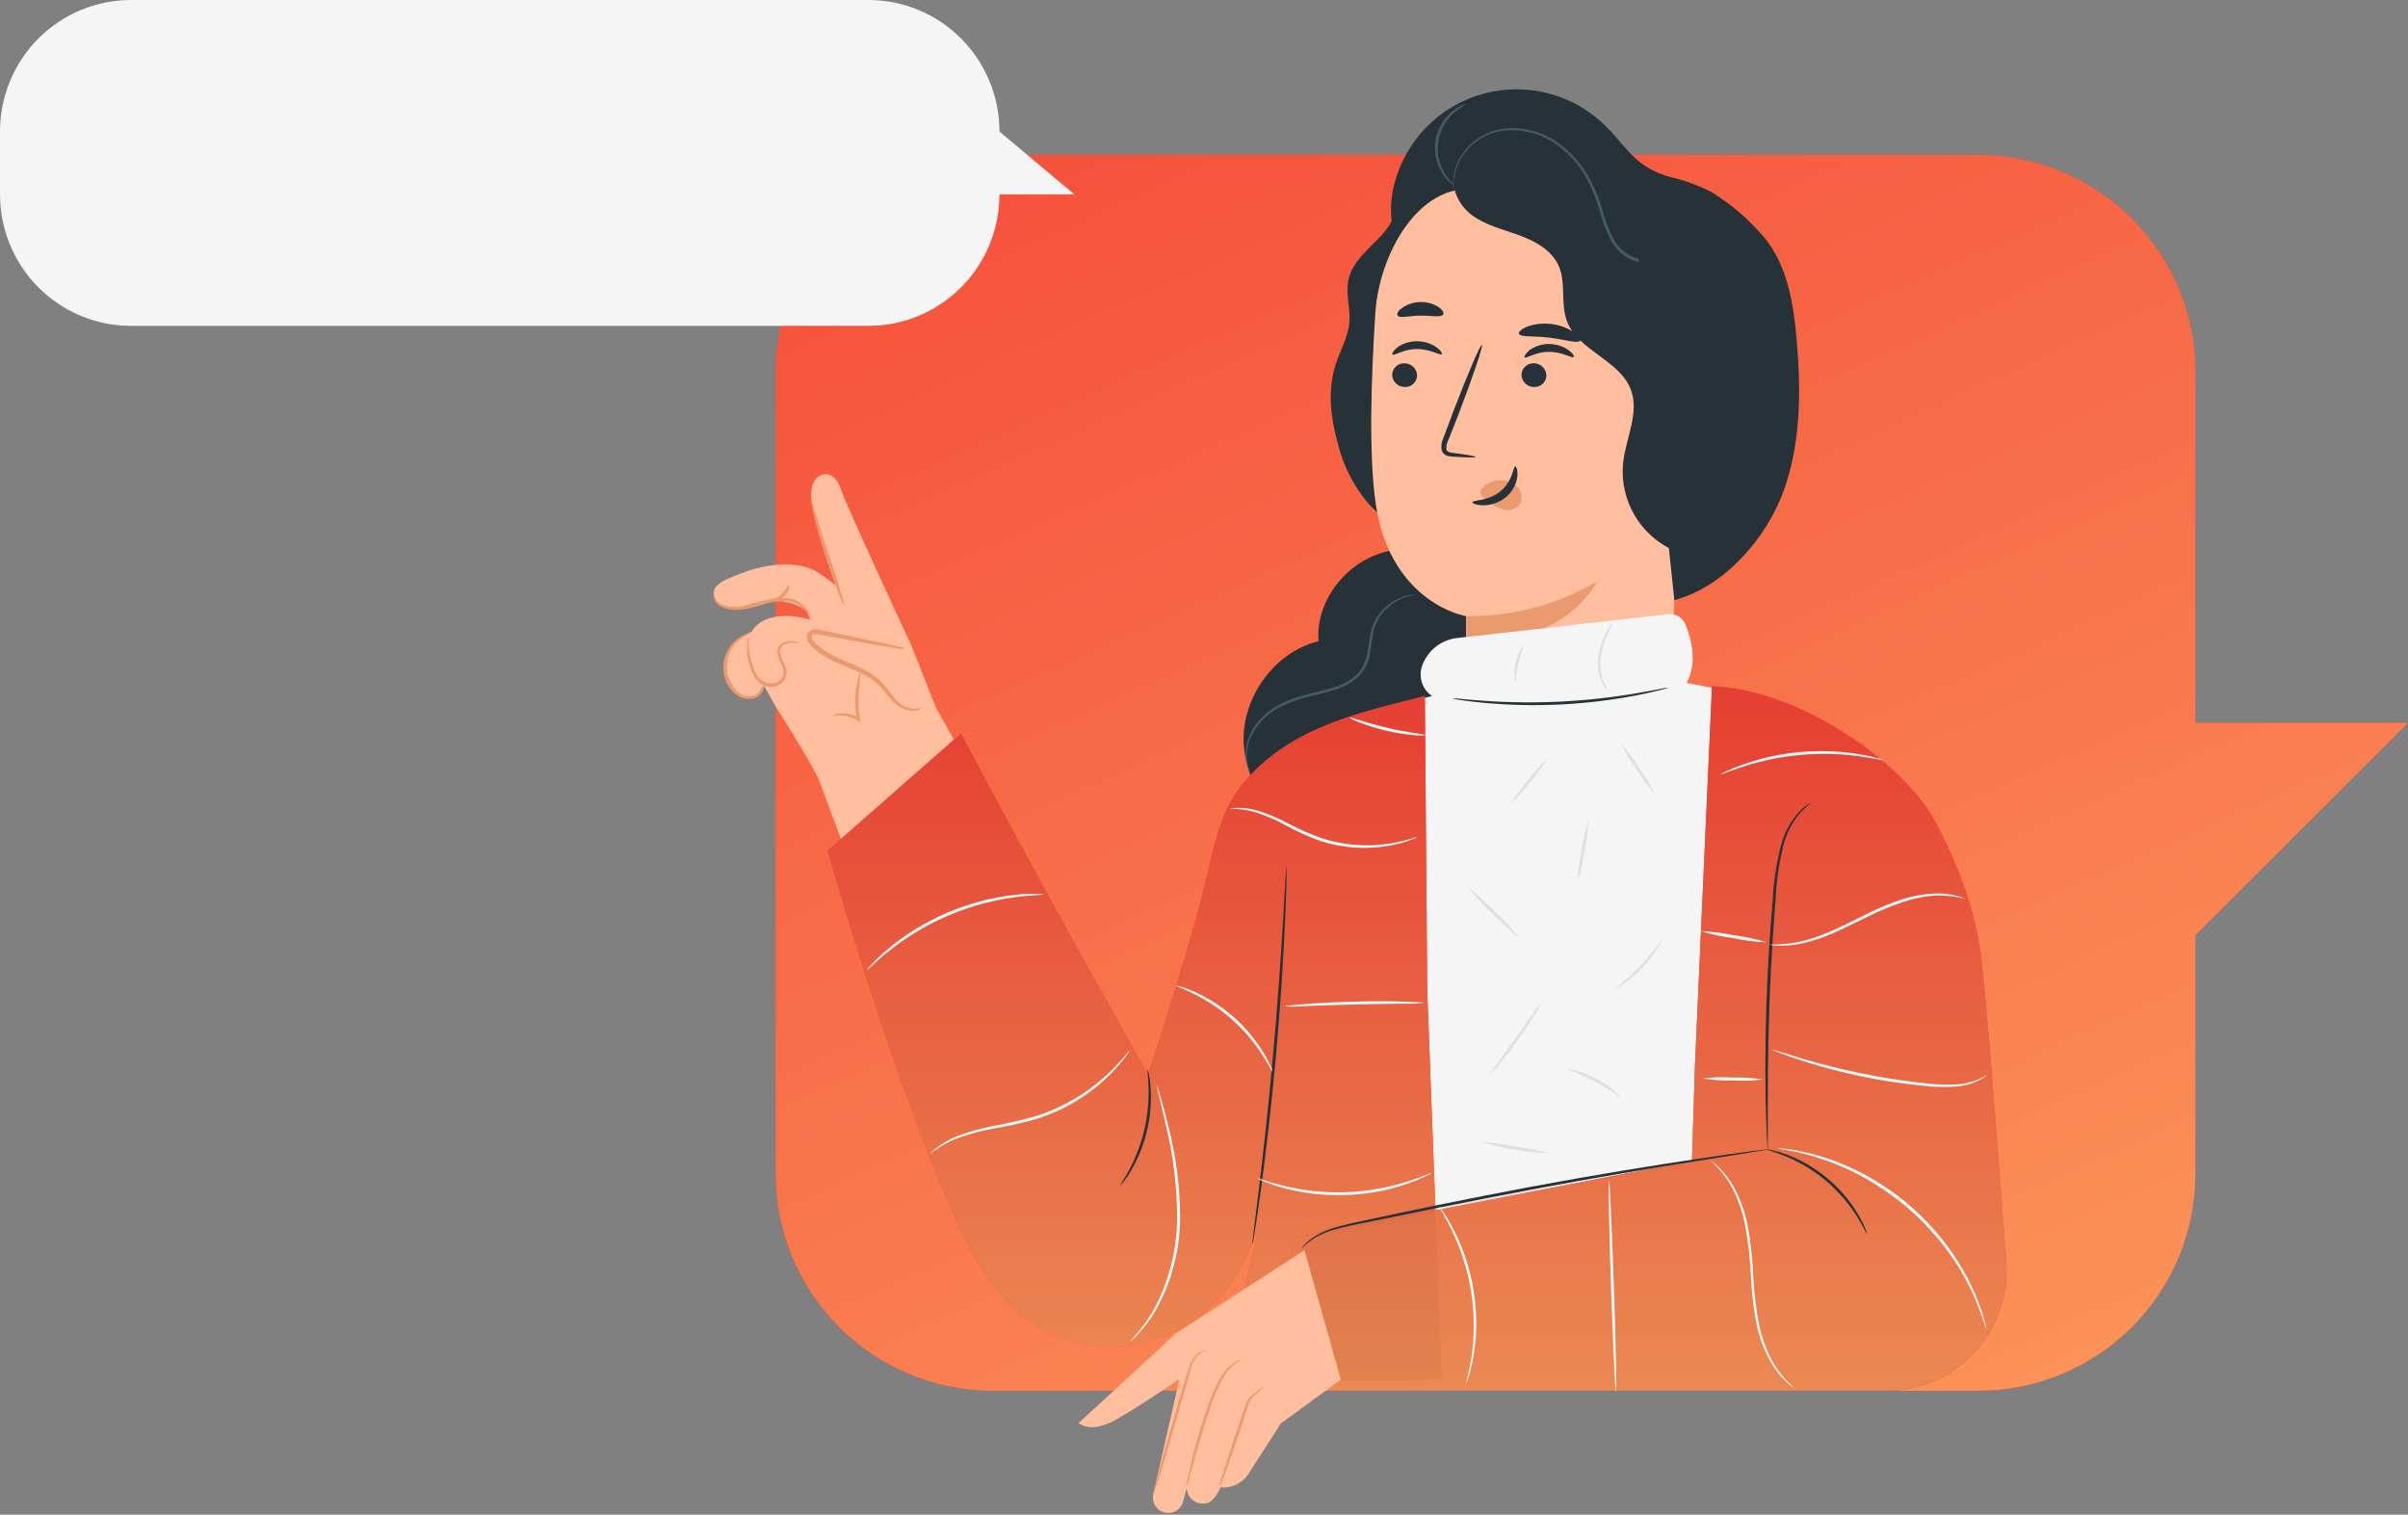 <?xml version="1.0" encoding="UTF-8"?> <svg xmlns="http://www.w3.org/2000/svg" width="399" height="251" viewBox="0 0 399 251" fill="none"><rect x="0" y="0" width="399" height="251" fill="#808080" stroke="none"/> <path d="M164.514 25.677H327.792C337.335 25.677 346.488 29.465 353.236 36.209C359.984 42.952 363.775 52.097 363.775 61.633V119.777H399L363.775 154.975V194.502C363.775 204.038 359.984 213.183 353.236 219.926C346.488 226.669 337.335 230.458 327.792 230.458H164.514C154.971 230.458 145.818 226.669 139.07 219.926C132.322 213.183 128.531 204.038 128.531 194.502V61.633C128.531 52.097 132.322 42.952 139.07 36.209C145.818 29.465 154.971 25.677 164.514 25.677Z" fill="#F44336"></path> <path d="M164.514 25.677H327.792C337.335 25.677 346.488 29.465 353.236 36.209C359.984 42.952 363.775 52.097 363.775 61.633V119.777H399L363.775 154.975V194.502C363.775 204.038 359.984 213.183 353.236 219.926C346.488 226.669 337.335 230.458 327.792 230.458H164.514C154.971 230.458 145.818 226.669 139.07 219.926C132.322 213.183 128.531 204.038 128.531 194.502V61.633C128.531 52.097 132.322 42.952 139.07 36.209C145.818 29.465 154.971 25.677 164.514 25.677Z" fill="url(#paint0_linear)"></path> <path d="M21.712 54H143.898C149.656 54 155.178 51.704 159.25 47.617C163.322 43.53 165.609 37.987 165.609 32.207H178L165.609 21.793C165.609 16.013 163.322 10.47 159.25 6.383C155.178 2.296 149.656 0 143.898 0H21.712C15.953 0 10.431 2.296 6.359 6.383C2.287 10.47 0 16.013 0 21.793V32.207C0 37.987 2.287 43.53 6.359 47.617C10.431 51.704 15.953 54 21.712 54Z" fill="#F5F5F5"></path> <path d="M231.216 31.822C232.248 34.497 230.476 37.41 228.474 39.474C226.473 41.537 224.079 43.491 223.449 46.285C222.928 48.632 223.796 51.069 223.586 53.462C223.376 55.854 222.051 58.109 221.301 60.447C219.94 64.683 220.488 69.312 221.704 73.594C222.58 77.153 224.255 80.466 226.601 83.282C227.783 84.677 229.248 85.805 230.899 86.592C232.549 87.379 234.349 87.807 236.177 87.847C236.694 87.88 237.213 87.806 237.7 87.63C238.187 87.454 238.633 87.18 239.01 86.825C239.523 86.086 239.805 85.213 239.823 84.314C241.916 65.929 241.916 47.367 239.823 28.983" fill="#263238"></path> <path d="M233.144 91.07C225.194 90.723 217.848 98.329 218.478 106.255C210.428 108.218 204.772 117.065 206.316 125.191C206.837 127.876 208.034 130.432 208.198 133.153C208.381 136.13 207.285 139.024 206.746 141.946C205.711 147.271 206.264 152.783 208.335 157.797C209.587 160.819 211.926 163.942 215.198 164.033C216.306 163.986 217.386 163.668 218.342 163.106C219.298 162.544 220.101 161.755 220.68 160.81C221.819 158.896 222.57 156.777 222.891 154.574C224.308 147.433 224.719 140.102 226.693 133.098C228.666 126.095 232.504 119.193 238.836 115.641C242.336 113.669 246.539 112.737 249.326 109.843C250.728 108.263 251.663 106.325 252.026 104.245C252.389 102.165 252.166 100.025 251.382 98.064C250.561 96.121 249.339 94.373 247.796 92.934C246.253 91.494 244.424 90.396 242.427 89.71" fill="#263238"></path> <path d="M288.169 38.369C288.26 34.972 285.126 32.352 281.965 31.064C278.803 29.777 275.285 29.348 272.471 27.412C269.967 25.732 268.295 23.111 266.184 21.021C263.578 18.38 260.315 16.479 256.731 15.514C253.146 14.55 249.37 14.556 245.788 15.532C242.207 16.508 238.95 18.419 236.352 21.068C233.754 23.717 231.909 27.01 231.005 30.608C229.79 35.438 230.621 41.154 234.432 44.367C238.854 48.093 245.397 47.262 251.089 46.102C256.782 44.943 263.178 43.801 267.911 47.134C270.762 49.134 272.407 52.402 274.152 55.425C275.897 58.447 278.081 61.524 281.38 62.665C284.679 63.806 289.165 61.834 289.293 58.355" fill="#263238"></path> <path d="M274.774 39.063C276.189 39.215 277.495 39.893 278.434 40.962C279.373 42.03 279.876 43.411 279.845 44.833L276.455 121.53C276.309 130.588 263.06 135.673 253.356 135.445C243.551 135.217 243.241 130.414 243.113 121.795C242.912 107.405 242.93 102 242.921 102.082C242.912 102.164 230.54 100 228.008 83.821C226.757 75.795 227.186 62.629 227.89 51.864C228.52 42.176 234.971 30.306 244.63 31.347L274.774 39.063Z" fill="#FFBE9D"></path> <path d="M230.675 62.035C230.67 62.574 230.875 63.094 231.247 63.484C231.619 63.874 232.128 64.105 232.667 64.126C232.928 64.148 233.191 64.119 233.44 64.039C233.689 63.959 233.92 63.83 234.119 63.66C234.318 63.49 234.481 63.283 234.599 63.049C234.717 62.816 234.787 62.561 234.805 62.3C234.813 61.76 234.609 61.239 234.236 60.849C233.864 60.458 233.353 60.228 232.813 60.209C232.553 60.187 232.29 60.216 232.041 60.296C231.792 60.376 231.561 60.505 231.362 60.675C231.163 60.845 231 61.053 230.882 61.286C230.764 61.52 230.694 61.774 230.675 62.035Z" fill="#263238"></path> <path d="M230.731 58.748C230.987 59.022 232.559 57.835 234.789 57.835C237.018 57.835 238.654 58.967 238.9 58.693C239.019 58.575 238.754 58.082 238.041 57.561C237.08 56.892 235.933 56.538 234.761 56.548C233.601 56.541 232.468 56.902 231.526 57.579C230.841 58.118 230.604 58.629 230.731 58.748Z" fill="#263238"></path> <path d="M252.104 62.035C252.099 62.574 252.304 63.094 252.676 63.484C253.048 63.874 253.557 64.105 254.096 64.126C254.357 64.148 254.619 64.119 254.869 64.039C255.118 63.959 255.349 63.83 255.548 63.66C255.747 63.49 255.91 63.283 256.028 63.049C256.146 62.816 256.216 62.561 256.234 62.3C256.242 61.76 256.037 61.239 255.665 60.849C255.293 60.458 254.782 60.228 254.242 60.209C253.981 60.187 253.719 60.216 253.47 60.296C253.22 60.376 252.989 60.505 252.79 60.675C252.591 60.845 252.428 61.053 252.31 61.286C252.193 61.52 252.122 61.774 252.104 62.035Z" fill="#263238"></path> <path d="M252.606 59.214C252.862 59.488 254.434 58.301 256.663 58.301C258.893 58.301 260.528 59.433 260.766 59.159C260.885 59.04 260.629 58.547 259.916 58.027C258.955 57.356 257.809 56.999 256.636 57.004C255.475 57 254.342 57.365 253.401 58.045C252.762 58.602 252.524 59.095 252.606 59.214Z" fill="#263238"></path> <path d="M244.52 75.722C244.52 75.594 243.149 75.357 240.865 75.064C240.298 75.001 239.759 74.882 239.658 74.498C239.617 73.91 239.75 73.322 240.042 72.809L241.742 68.481C244.09 62.318 245.799 57.251 245.543 57.16C245.287 57.068 243.186 61.989 240.837 68.116L239.211 72.471C238.856 73.157 238.75 73.944 238.909 74.699C238.989 74.898 239.113 75.077 239.271 75.222C239.429 75.368 239.618 75.476 239.823 75.539C240.121 75.621 240.428 75.664 240.737 75.667C243.112 75.832 244.51 75.85 244.52 75.722Z" fill="#263238"></path> <path d="M242.92 102.091C250.53 102.222 258.027 100.24 264.576 96.366C264.576 96.366 259.304 107.451 243.131 105.898L242.92 102.091Z" fill="#EB996E"></path> <path d="M245.452 81.091C245.882 80.55 246.445 80.13 247.085 79.871C247.726 79.612 248.422 79.523 249.107 79.612C249.599 79.656 250.077 79.799 250.512 80.033C250.947 80.266 251.33 80.586 251.638 80.972C251.935 81.344 252.111 81.799 252.14 82.275C252.17 82.75 252.052 83.223 251.803 83.629C251.445 84.03 250.975 84.314 250.453 84.444C249.932 84.575 249.383 84.545 248.879 84.359C247.827 83.986 246.861 83.405 246.037 82.652C245.784 82.475 245.567 82.252 245.397 81.995C245.314 81.872 245.27 81.727 245.27 81.579C245.27 81.431 245.314 81.286 245.397 81.164" fill="#EB996E"></path> <path d="M251.081 77.292C250.715 77.292 250.706 79.694 248.632 81.401C246.558 83.109 243.981 82.844 243.963 83.227C243.963 83.382 244.538 83.702 245.626 83.729C247.044 83.755 248.426 83.28 249.527 82.387C250.582 81.525 251.26 80.288 251.419 78.936C251.519 77.868 251.245 77.292 251.081 77.292Z" fill="#263238"></path> <path d="M251.693 55.306C251.912 55.918 254.142 55.635 256.755 55.954C259.368 56.274 261.488 56.995 261.835 56.447C261.991 56.192 261.625 55.616 260.775 55.032C259.641 54.303 258.355 53.842 257.016 53.684C255.676 53.526 254.318 53.675 253.045 54.119C252.049 54.548 251.565 55.023 251.693 55.306Z" fill="#263238"></path> <path d="M231.59 52.302C231.983 52.804 233.518 52.302 235.373 52.302C237.228 52.302 238.781 52.649 239.137 52.119C239.302 51.864 239.055 51.361 238.37 50.878C237.453 50.304 236.387 50.015 235.305 50.046C234.224 50.077 233.176 50.426 232.293 51.051C231.59 51.535 231.398 52.055 231.59 52.302Z" fill="#263238"></path> <path d="M286.058 92.184C283.83 92.634 281.527 92.549 279.339 91.934C277.151 91.32 275.14 90.194 273.473 88.65C271.805 87.107 270.529 85.189 269.75 83.055C268.97 80.922 268.71 78.633 268.989 76.379C269.492 72.407 271.63 68.381 270.25 64.619C268.423 59.661 261.469 58.136 259.624 53.178C258.554 50.302 259.514 46.933 258.299 44.112C257.156 41.464 254.36 39.939 251.637 38.953C248.914 37.967 246.009 37.291 243.724 35.52C241.44 33.749 240.024 30.407 241.495 27.914C253.563 29.361 265.415 32.239 276.802 36.488C279.443 37.474 282.211 38.661 283.774 40.998C285.419 43.482 285.336 46.678 285.199 49.654C284.523 64.153 286.734 77.731 286.058 92.23" fill="#263238"></path> <path d="M289.906 87.637C289.998 87.624 290.088 87.596 290.171 87.555C290.432 87.464 290.681 87.342 290.911 87.19C291.801 86.615 292.501 85.788 292.922 84.816C293.613 83.279 293.799 81.562 293.451 79.913C292.901 77.77 291.901 75.769 290.518 74.042C289.102 72.07 287.302 70.07 286.078 67.523C285.425 66.228 285.06 64.808 285.008 63.359C285.061 61.821 285.37 60.303 285.922 58.867C286.538 57.314 286.863 55.661 286.882 53.991C286.793 52.204 286.268 50.466 285.352 48.928C284.436 47.391 283.158 46.101 281.628 45.171C279.987 44.276 278.167 43.759 276.3 43.655C274.494 43.567 272.706 43.26 270.973 42.742C269.347 42.127 268.01 40.925 267.227 39.373C266.481 37.846 265.887 36.25 265.454 34.607C264.992 33.031 264.38 31.502 263.627 30.042C262.253 27.273 260.161 24.924 257.569 23.239C255.28 21.801 252.602 21.106 249.902 21.249C247.666 21.364 245.536 22.237 243.862 23.723C242.615 24.844 241.685 26.274 241.167 27.869C240.83 28.867 240.703 29.923 240.792 30.973C240.811 31.338 240.872 31.7 240.975 32.05C240.975 32.05 240.911 31.676 240.884 30.964C240.84 29.93 240.995 28.898 241.34 27.923C241.97 26.129 243.124 24.565 244.654 23.435C246.184 22.305 248.019 21.661 249.921 21.587C252.546 21.471 255.143 22.166 257.358 23.577C259.881 25.233 261.913 27.535 263.243 30.242C263.981 31.703 264.575 33.232 265.016 34.808C265.462 36.481 266.074 38.105 266.843 39.656C267.267 40.459 267.819 41.187 268.479 41.811C269.161 42.442 269.962 42.929 270.836 43.244C272.617 43.793 274.458 44.118 276.319 44.212C278.117 44.307 279.872 44.803 281.454 45.664C282.917 46.551 284.14 47.781 285.017 49.248C285.895 50.716 286.4 52.375 286.489 54.082C286.472 55.701 286.163 57.304 285.575 58.812C284.993 60.292 284.669 61.861 284.616 63.45C284.677 64.958 285.064 66.434 285.749 67.778C287.028 70.39 288.846 72.344 290.272 74.325C291.647 76.003 292.65 77.955 293.214 80.05C293.578 81.644 293.428 83.312 292.784 84.816C292.389 85.774 291.73 86.6 290.884 87.199C290.272 87.509 289.897 87.601 289.906 87.637Z" fill="#455A64"></path> <path d="M242.949 17.231C242.727 17.248 242.512 17.313 242.319 17.423C241.77 17.656 241.257 17.963 240.793 18.336C239.201 19.57 238.146 21.37 237.848 23.362C237.551 25.353 238.032 27.383 239.194 29.028C239.531 29.518 239.93 29.963 240.382 30.352C240.711 30.626 240.912 30.745 240.93 30.717C240.415 30.134 239.93 29.524 239.477 28.891C238.447 27.287 238.034 25.364 238.315 23.478C238.596 21.593 239.551 19.873 241.003 18.638C241.624 18.132 242.274 17.662 242.949 17.231Z" fill="#455A64"></path> <path d="M207.148 128.049C206.955 127.488 206.799 126.914 206.682 126.333C206.467 124.739 206.745 123.118 207.477 121.685C208.604 119.583 210.397 117.913 212.575 116.937C213.85 116.335 215.181 115.861 216.55 115.522C217.976 115.157 219.483 114.856 220.991 114.362C222.508 113.949 223.907 113.186 225.075 112.135C226.122 111.088 226.799 109.729 227.003 108.263C227.25 106.903 227.332 105.615 227.634 104.465C227.904 103.401 228.406 102.409 229.105 101.561C230.127 100.32 231.484 99.397 233.016 98.904C234.103 98.576 234.752 98.576 234.752 98.521C234.597 98.506 234.441 98.506 234.286 98.521C233.839 98.552 233.396 98.622 232.961 98.731C231.358 99.173 229.926 100.086 228.849 101.351C228.097 102.227 227.55 103.259 227.25 104.374C226.921 105.57 226.821 106.875 226.565 108.19C226.377 109.576 225.734 110.861 224.737 111.842C223.617 112.837 222.281 113.558 220.836 113.952C219.364 114.426 217.857 114.737 216.422 115.111C215.035 115.45 213.688 115.934 212.402 116.554C210.151 117.583 208.316 119.344 207.193 121.548C206.462 123.046 206.225 124.737 206.517 126.378C206.604 126.816 206.742 127.242 206.928 127.647C206.987 127.789 207.061 127.923 207.148 128.049Z" fill="#455A64"></path> <path d="M277.434 99.452C285.658 97.261 292.694 89.253 295.563 81.282C298.432 73.311 298.432 64.61 297.692 56.173C297.162 50.065 296.084 43.6 292.027 38.999C285.904 32.059 279.234 28.517 270.024 28.809" fill="#263238"></path> <path d="M229.646 117.257L237.276 115.339C236.444 114.768 235.838 113.925 235.561 112.955C235.284 111.985 235.354 110.949 235.759 110.025C236.242 108.841 237.041 107.812 238.069 107.051C239.097 106.289 240.315 105.824 241.589 105.707L276.366 101.781C276.974 101.7 277.592 101.825 278.12 102.136C278.649 102.447 279.057 102.926 279.281 103.497C280.822 107.417 280.874 110.643 279.436 113.176H279.601L286.308 114.509L297.675 214.708L223.223 211.229L229.646 117.257Z" fill="#F5F5F5"></path> <path d="M240.593 115.723C241.05 115.856 241.518 115.948 241.991 115.997C242.905 116.143 244.211 116.298 245.838 116.463C254.35 117.253 262.931 116.825 271.322 115.193C272.931 114.874 274.219 114.582 275.105 114.344C275.571 114.254 276.027 114.12 276.467 113.943C275.995 113.977 275.527 114.053 275.069 114.171C274.155 114.344 272.867 114.591 271.258 114.865C262.876 116.306 254.35 116.729 245.865 116.125C244.239 116.015 242.923 115.896 242.009 115.805C241.54 115.741 241.067 115.713 240.593 115.723Z" fill="#263238"></path> <path d="M274.246 131.647C273.514 130.127 272.642 128.678 271.642 127.319C270.769 125.873 269.763 124.513 268.636 123.256C269.369 124.777 270.244 126.226 271.249 127.584C272.117 129.03 273.121 130.39 274.246 131.647Z" fill="#E0E0E0"></path> <path d="M250.251 133.345C252.574 130.962 254.664 128.363 256.492 125.584C255.275 126.722 254.167 127.973 253.184 129.318C252.079 130.563 251.096 131.911 250.251 133.345Z" fill="#E0E0E0"></path> <path d="M261.399 146.082C261.925 144.458 262.301 142.789 262.523 141.097C262.903 139.433 263.121 137.736 263.172 136.029C262.645 137.653 262.269 139.322 262.048 141.015C261.678 142.681 261.461 144.377 261.399 146.082Z" fill="#E0E0E0"></path> <path d="M243.078 146.867C244.368 148.471 245.779 149.972 247.299 151.36C248.711 152.862 250.239 154.251 251.868 155.514C250.578 153.911 249.167 152.409 247.647 151.022C246.229 149.526 244.702 148.137 243.078 146.867Z" fill="#E0E0E0"></path> <path d="M267.649 163.942C271.016 161.931 273.759 159.026 275.571 155.551C275.443 155.468 274.045 157.66 271.843 159.97C269.641 162.28 267.558 163.823 267.649 163.942Z" fill="#E0E0E0"></path> <path d="M259.755 177.126C259.755 177.263 261.838 177.93 264.25 179.217C266.663 180.504 268.426 181.856 268.518 181.737C267.367 180.507 265.994 179.506 264.47 178.788C263.02 177.935 261.419 177.37 259.755 177.126Z" fill="#E0E0E0"></path> <path d="M246.917 177.975C247.461 177.514 247.949 176.99 248.37 176.414C249.21 175.409 250.334 173.976 251.504 172.342C252.673 170.707 253.66 169.182 254.345 168.05C254.753 167.465 255.091 166.834 255.351 166.169C254.865 166.69 254.433 167.259 254.062 167.868L251.111 172.068L248.105 176.213C247.647 176.757 247.249 177.347 246.917 177.975Z" fill="#E0E0E0"></path> <path d="M245.627 189.224C247.404 189.846 249.242 190.275 251.11 190.502C252.958 190.887 254.842 191.074 256.729 191.059C254.904 190.601 253.052 190.259 251.183 190.037C249.349 189.656 247.494 189.385 245.627 189.224Z" fill="#E0E0E0"></path> <path d="M266.416 114.308C266.48 114.308 266.041 113.76 265.666 112.792C265.202 111.526 265.064 110.163 265.264 108.829C265.491 107.485 265.887 106.175 266.443 104.931C266.712 104.421 266.921 103.882 267.064 103.324C266.683 103.761 266.374 104.258 266.151 104.794C265.486 106.031 265.032 107.37 264.808 108.756C264.586 110.172 264.78 111.621 265.365 112.929C265.569 113.483 265.935 113.964 266.416 114.308Z" fill="#E0E0E0"></path> <path d="M252.508 106.802C251.857 107.699 251.391 108.716 251.138 109.795C250.886 110.874 250.851 111.992 251.037 113.084C251.174 113.084 251.192 111.632 251.604 109.907C252.015 108.181 252.609 106.875 252.508 106.802Z" fill="#E0E0E0"></path> <path d="M189.78 178.194L155.148 117.412L150.973 106.866C150.973 106.866 140.172 83.675 139.423 81.301C138.555 78.561 137.029 78.342 136.042 78.726C134.507 79.338 134.013 81.62 134.69 83.985C134.927 84.798 139.121 97.544 139.121 97.544C137.994 96.573 136.796 95.684 135.539 94.887C132.88 93.061 128.01 93.152 123.496 94.759C118.982 96.366 117.868 97.215 118.407 98.987C118.526 99.319 118.718 99.621 118.97 99.869C119.221 100.117 119.525 100.305 119.86 100.42C120.922 100.864 122.113 100.89 123.195 100.493C130.45 98.028 133.666 101.297 133.666 101.297L134.205 102.675C134.205 102.675 128.723 100.931 125.653 103.397C125.194 103.759 124.81 104.205 124.52 104.711C123.526 105.036 122.634 105.614 121.933 106.388C121.232 107.162 120.745 108.106 120.52 109.126C120.296 110.147 120.342 111.207 120.654 112.204C120.966 113.201 121.533 114.099 122.299 114.81C122.632 115.189 123.072 115.459 123.562 115.583C124.051 115.706 124.567 115.679 125.04 115.504C125.484 115.202 125.84 114.79 126.073 114.308C126.222 114.066 126.39 113.837 126.576 113.623L128.641 117.275C128.641 117.275 133.73 125.219 135.558 128.935L159.407 192.42C160.191 194.51 161.384 196.423 162.916 198.047C164.448 199.671 166.288 200.973 168.33 201.879C170.372 202.784 172.573 203.274 174.807 203.319C177.04 203.365 179.26 202.965 181.336 202.144C183.578 201.26 185.603 199.905 187.274 198.171C188.946 196.437 190.225 194.365 191.026 192.094C191.826 189.823 192.129 187.407 191.914 185.009C191.699 182.611 190.971 180.287 189.78 178.194Z" fill="#FFBE9D"></path> <path d="M152.764 117.202C151.539 118.006 149.849 117.458 148.752 116.508C147.656 115.559 146.925 114.253 145.865 113.221C142.786 110.144 137.641 109.852 134.69 106.629C134.279 106.182 133.913 105.497 134.269 105.004C134.626 104.511 135.284 104.602 135.832 104.711L150.004 107.515" fill="#FFBE9D"></path> <path d="M150.004 107.515C149.527 107.298 149.023 107.145 148.506 107.058C147.528 106.812 146.103 106.492 144.348 106.145L138.171 104.839L136.344 104.465C135.64 104.207 134.863 104.234 134.178 104.538C133.983 104.683 133.835 104.883 133.753 105.112C133.672 105.341 133.661 105.59 133.722 105.825C133.816 106.212 134.004 106.57 134.27 106.866C134.747 107.394 135.284 107.866 135.869 108.272C138.226 109.907 140.812 110.573 142.877 111.66C143.862 112.125 144.769 112.741 145.564 113.486C146.295 114.189 146.87 114.993 147.473 115.677C147.907 116.281 148.468 116.783 149.117 117.148C149.766 117.512 150.487 117.73 151.229 117.786C152.316 117.786 152.764 117.248 152.727 117.239C152.251 117.402 151.75 117.479 151.247 117.467C150.573 117.355 149.93 117.106 149.357 116.733C148.785 116.361 148.296 115.874 147.921 115.303C147.336 114.505 146.711 113.737 146.048 113.002C145.22 112.182 144.267 111.498 143.224 110.975C141.095 109.825 138.519 109.149 136.344 107.597C135.82 107.225 135.336 106.8 134.9 106.328C134.498 105.88 134.361 105.341 134.644 105.186C134.928 105.031 135.558 105.104 136.189 105.232L138.016 105.57L144.23 106.711C146.002 107.022 147.437 107.259 148.433 107.405C148.948 107.524 149.478 107.561 150.004 107.515Z" fill="#EB996E"></path> <path d="M134.397 102.694C134.034 101.846 133.477 101.095 132.771 100.502C131.98 99.91 131.018 99.589 130.03 99.589C128.787 99.597 127.554 99.8 126.375 100.192C125.17 100.598 123.927 100.879 122.665 101.032C121.606 101.153 120.533 100.989 119.558 100.557C119.223 100.403 118.928 100.172 118.698 99.883C118.468 99.595 118.309 99.256 118.233 98.895C118.164 98.641 118.164 98.373 118.233 98.119C118.288 98.119 118.288 98.393 118.425 98.85C118.525 99.157 118.692 99.439 118.913 99.676C119.134 99.913 119.404 100.098 119.704 100.219C120.635 100.565 121.635 100.678 122.619 100.548C123.845 100.355 125.05 100.05 126.219 99.635C127.44 99.234 128.718 99.036 130.002 99.05C131.081 99.076 132.12 99.462 132.954 100.146C133.506 100.606 133.931 101.2 134.187 101.872C134.416 102.411 134.434 102.684 134.397 102.694Z" fill="#EB996E"></path> <path d="M134.443 83.072C134.801 83.889 135.089 84.735 135.302 85.601C135.841 87.354 136.481 89.436 137.193 91.737C137.906 94.038 138.61 96.101 139.176 97.845C139.507 98.672 139.761 99.528 139.935 100.402C139.48 99.633 139.107 98.819 138.82 97.973C138.217 96.439 137.449 94.321 136.682 91.901C135.914 89.482 135.32 87.336 134.936 85.702C134.68 84.845 134.514 83.963 134.443 83.072Z" fill="#EB996E"></path> <path d="M132.442 106.51C132.164 106.55 131.881 106.55 131.602 106.51C131.251 106.45 130.892 106.467 130.548 106.558C130.204 106.649 129.884 106.814 129.61 107.04C129.451 107.207 129.338 107.413 129.282 107.637C129.226 107.861 129.229 108.095 129.29 108.318C129.438 108.879 129.656 109.419 129.939 109.925C130.305 110.56 130.425 111.307 130.277 112.025C130.152 112.405 129.94 112.751 129.658 113.035C129.375 113.319 129.03 113.533 128.65 113.659C128.276 113.778 127.88 113.819 127.489 113.78C127.098 113.741 126.719 113.622 126.375 113.431C125.735 113.105 125.21 112.592 124.867 111.961C124.373 110.921 124.034 109.813 123.862 108.674C123.729 107.91 123.729 107.128 123.862 106.364C123.891 106.077 124.002 105.804 124.182 105.579C124.228 105.579 124.109 105.871 124.063 106.391C124.024 107.136 124.089 107.883 124.255 108.61C124.472 109.69 124.828 110.736 125.315 111.724C125.613 112.28 126.086 112.722 126.661 112.981C127.236 113.24 127.881 113.302 128.495 113.157C128.796 113.06 129.07 112.894 129.295 112.672C129.521 112.45 129.691 112.178 129.793 111.879C129.912 111.283 129.811 110.663 129.509 110.135C129.225 109.582 129.01 108.996 128.87 108.391C128.808 108.101 128.822 107.801 128.91 107.518C128.998 107.235 129.157 106.979 129.372 106.775C129.69 106.524 130.062 106.35 130.458 106.268C130.855 106.185 131.265 106.196 131.657 106.3C131.928 106.327 132.194 106.398 132.442 106.51Z" fill="#EB996E"></path> <path d="M126.466 112.902C126.466 112.902 126.64 113.139 126.622 113.65C126.596 114.009 126.487 114.357 126.303 114.666C126.119 114.975 125.865 115.237 125.562 115.431C125.093 115.7 124.562 115.842 124.022 115.842C123.482 115.842 122.951 115.7 122.482 115.431C121.355 114.781 120.524 113.721 120.161 112.472C119.764 111.25 119.764 109.933 120.161 108.711C120.486 107.723 121.07 106.84 121.852 106.154C122.368 105.693 122.966 105.334 123.615 105.095C123.846 104.984 124.1 104.928 124.356 104.931C123.541 105.325 122.785 105.828 122.108 106.428C121.341 107.175 120.8 108.122 120.544 109.162C120.289 110.201 120.331 111.291 120.664 112.308C120.991 113.43 121.724 114.39 122.72 115.002C123.118 115.235 123.569 115.364 124.031 115.377C124.493 115.39 124.95 115.286 125.361 115.075C125.633 114.916 125.868 114.701 126.051 114.445C126.234 114.188 126.36 113.895 126.421 113.586C126.512 113.185 126.421 112.902 126.466 112.902Z" fill="#EB996E"></path> <path d="M137.998 118.636C138.359 118.391 138.786 118.261 139.222 118.261C140.337 118.153 141.456 118.419 142.402 119.019L142.009 119.284C141.886 118.681 141.8 118.071 141.753 117.458C141.433 113.933 142.557 111.212 142.667 111.285C142.315 113.308 142.184 115.362 142.274 117.412C142.318 117.997 142.395 118.579 142.503 119.156L142.612 119.75L142.11 119.412C141.254 118.853 140.254 118.555 139.231 118.553C138.473 118.572 138.016 118.7 137.998 118.636Z" fill="#EB996E"></path> <path d="M130.787 96.978C130.933 96.978 130.732 98.074 129.764 98.914C128.795 99.754 127.708 99.827 127.708 99.671C127.708 99.516 128.576 99.251 129.407 98.512C130.239 97.772 130.641 96.923 130.787 96.978Z" fill="#EB996E"></path> <path d="M238.904 228.632L202.674 228.988L208.751 202.719L206.713 207.677C204.835 212.255 201.636 216.17 197.525 218.926C193.413 221.682 188.574 223.154 183.623 223.153C172.164 223.153 164.242 214.634 159.399 204.262C148.069 180.011 137.149 140.96 137.149 140.96L159.235 121.567C175.225 151.789 190.247 178.03 190.247 178.03C190.247 178.03 194.588 164.855 197.941 153.094C201.294 141.334 201.267 135.162 206.411 129.3C214.334 120.279 225.6 118.042 236.09 115.339L236.483 164.133L238.904 228.632Z" fill="#F44336"></path> <path d="M238.904 228.632L202.674 228.988L208.751 202.719L206.713 207.677C204.835 212.255 201.636 216.17 197.525 218.926C193.413 221.682 188.574 223.154 183.623 223.153C172.164 223.153 164.242 214.634 159.399 204.262C148.069 180.011 137.149 140.96 137.149 140.96L159.235 121.567C175.225 151.789 190.247 178.03 190.247 178.03C190.247 178.03 194.588 164.855 197.941 153.094C201.294 141.334 201.267 135.162 206.411 129.3C214.334 120.279 225.6 118.042 236.09 115.339L236.483 164.133L238.904 228.632Z" fill="url(#paint1_linear)"></path> <path d="M280.359 192.338L214.387 205.12L211.18 230.449H312.331C315.1 230.483 317.846 229.939 320.393 228.854C322.94 227.768 325.232 226.163 327.124 224.143C329.016 222.122 330.465 219.729 331.379 217.117C332.293 214.506 332.653 211.732 332.434 208.974C330.981 190.512 329.4 167.776 328.194 158.162C327.28 150.666 324.265 142.914 320.729 136.249C315.621 126.643 298.598 114.335 283.676 113.696L280.853 176.487" fill="#F44336"></path> <path d="M280.359 192.338L214.387 205.12L211.18 230.449H312.331C315.1 230.483 317.846 229.939 320.393 228.854C322.94 227.768 325.232 226.163 327.124 224.143C329.016 222.122 330.465 219.729 331.379 217.117C332.293 214.506 332.653 211.732 332.434 208.974C330.981 190.512 329.4 167.776 328.194 158.162C327.28 150.666 324.265 142.914 320.729 136.249C315.621 126.643 298.598 114.335 283.676 113.696L280.853 176.487" fill="url(#paint2_linear)"></path> <g opacity="0.4"> <g opacity="0.4"> <path opacity="0.4" d="M238.902 228.632L202.672 228.988L208.749 202.719L206.711 207.677C204.833 212.255 201.634 216.17 197.523 218.926C193.411 221.682 188.572 223.154 183.621 223.153C172.162 223.153 164.24 214.635 159.397 204.262C148.067 180.011 137.147 140.96 137.147 140.96L159.233 121.567C175.223 151.789 190.245 178.03 190.245 178.03C190.245 178.03 194.586 164.855 197.939 153.094C201.292 141.334 201.265 135.162 206.409 129.3C214.332 120.279 225.598 118.042 236.088 115.339L236.481 164.133L238.902 228.632Z" fill="black"></path> <path opacity="0.4" d="M280.358 192.337L220.855 203.239C219.643 203.463 218.524 204.042 217.641 204.902C216.758 205.761 216.15 206.864 215.893 208.069L211.179 230.503H312.33C315.099 230.537 317.845 229.994 320.392 228.908C322.939 227.822 325.231 226.218 327.123 224.197C329.015 222.176 330.464 219.783 331.378 217.172C332.292 214.56 332.652 211.786 332.433 209.028C330.98 190.566 329.399 167.831 328.193 158.216C327.279 150.72 324.264 142.968 320.728 136.303C315.62 126.697 298.597 114.389 283.675 113.75L280.852 176.541" fill="black"></path> </g> </g> <path d="M292.923 190.457C292.946 190.257 292.946 190.054 292.923 189.854C292.923 189.407 292.923 188.831 292.923 188.128C292.923 186.567 292.923 184.412 292.923 181.737C292.923 176.377 293.023 168.954 293.434 160.801C293.645 156.71 293.91 152.82 294.193 149.296C294.325 146.168 294.769 143.06 295.518 140.019C296.04 137.99 297.036 136.113 298.423 134.541C298.961 133.993 299.528 133.474 300.123 132.989C299.425 133.347 298.792 133.82 298.25 134.386C296.771 135.946 295.706 137.851 295.152 139.928C294.354 142.993 293.877 146.133 293.727 149.296C293.416 152.83 293.142 156.719 292.932 160.81C292.512 169.027 292.466 176.414 292.557 181.81C292.612 184.494 292.685 186.668 292.749 188.201L292.85 189.927C292.853 190.106 292.878 190.284 292.923 190.457Z" fill="#263238"></path> <path d="M215.665 206.947C216.361 206.178 217.172 205.522 218.069 205.002C219.135 204.421 220.267 203.971 221.44 203.66C222.802 203.267 224.401 202.966 226.164 202.61C233.219 201.167 242.95 199.167 253.732 197.131C264.514 195.095 274.328 193.479 281.428 192.347L289.844 191.005L292.128 190.621C292.397 190.588 292.663 190.533 292.923 190.457C292.653 190.458 292.384 190.482 292.119 190.53L289.816 190.822C287.824 191.087 284.937 191.488 281.382 192.018C274.264 193.077 264.441 194.648 253.65 196.666C242.859 198.683 233.127 200.729 226.1 202.244C224.337 202.628 222.738 202.956 221.367 203.376C220.181 203.712 219.042 204.197 217.977 204.819C217.294 205.205 216.676 205.698 216.15 206.28C216.009 206.424 215.881 206.58 215.766 206.746C215.702 206.855 215.656 206.947 215.665 206.947Z" fill="#263238"></path> <path d="M292.722 190.457C292.722 190.539 293.937 190.822 295.82 191.589C296.918 192.043 297.987 192.567 299.018 193.159C300.264 193.902 301.453 194.738 302.572 195.661C303.661 196.604 304.675 197.63 305.606 198.729C306.372 199.635 307.074 200.593 307.707 201.596C308.786 203.322 309.279 204.49 309.361 204.454C309.304 204.16 309.209 203.874 309.078 203.605C308.767 202.855 308.407 202.126 308 201.423C307.39 200.381 306.703 199.386 305.944 198.446C304.068 196.147 301.774 194.223 299.182 192.776C298.132 192.184 297.035 191.68 295.902 191.269C295.14 190.985 294.358 190.756 293.563 190.585C293.29 190.503 293.007 190.46 292.722 190.457Z" fill="#263238"></path> <path d="M207.533 206.234C207.596 206.028 207.642 205.818 207.67 205.604C207.743 205.148 207.843 204.545 207.962 203.778C208.218 202.199 208.556 199.916 208.94 197.086C209.707 191.434 210.64 183.6 211.425 174.926C212.211 166.252 212.677 158.381 212.933 152.674C213.061 149.826 213.134 147.516 213.171 145.918C213.171 145.157 213.171 144.548 213.171 144.092C213.191 143.879 213.191 143.665 213.171 143.453C213.121 143.662 213.097 143.876 213.098 144.092L212.979 145.918C212.878 147.561 212.75 149.853 212.586 152.656C212.248 158.354 211.718 166.215 210.941 174.88C210.164 183.545 209.278 191.379 208.593 197.04C208.255 199.834 207.971 202.107 207.77 203.751C207.688 204.509 207.615 205.111 207.56 205.577C207.523 205.794 207.514 206.015 207.533 206.234Z" fill="#263238"></path> <path d="M185.658 196.419C185.658 196.419 185.868 196.218 186.188 195.816C186.631 195.234 187.037 194.624 187.403 193.99C189.855 189.808 190.986 184.983 190.647 180.148C190.601 179.421 190.504 178.698 190.355 177.984C190.322 177.718 190.255 177.457 190.154 177.208C190.072 177.208 190.245 178.34 190.309 180.167C190.462 184.933 189.359 189.656 187.111 193.862C186.252 195.442 185.585 196.364 185.658 196.419Z" fill="#263238"></path> <path d="M293.187 156.528C293.187 156.528 293.306 156.573 293.525 156.601C293.855 156.653 294.187 156.687 294.521 156.701C295.747 156.752 296.974 156.654 298.176 156.409C299.961 156.05 301.704 155.506 303.375 154.784C305.267 153.998 307.277 152.957 309.379 151.944C311.346 150.957 313.383 150.114 315.473 149.424C317.17 148.855 318.933 148.508 320.718 148.392C322.372 148.338 324.025 148.526 325.625 148.949C325.527 148.884 325.419 148.835 325.305 148.803C325.009 148.674 324.704 148.567 324.391 148.483C323.2 148.165 321.969 148.023 320.736 148.063C318.912 148.121 317.104 148.428 315.364 148.977C313.246 149.657 311.187 150.506 309.205 151.515C307.094 152.556 305.102 153.578 303.238 154.373C301.597 155.101 299.89 155.67 298.139 156.071C296.51 156.404 294.85 156.557 293.187 156.528Z" fill="#FAFAFA"></path> <path d="M281.848 154.309C283.603 154.843 285.4 155.228 287.221 155.459C289.024 155.852 290.859 156.081 292.703 156.144C290.948 155.61 289.15 155.225 287.33 154.994C285.527 154.601 283.692 154.372 281.848 154.309Z" fill="#FAFAFA"></path> <path d="M293.598 173.903C294.019 174.14 294.463 174.333 294.923 174.478C295.791 174.816 297.061 175.273 298.642 175.784C302.776 177.109 306.995 178.153 311.27 178.907C313.774 179.345 316.177 179.664 318.37 179.884C320.315 180.135 322.281 180.187 324.236 180.039C325.563 179.932 326.855 179.562 328.037 178.952C328.359 178.785 328.665 178.59 328.951 178.368C329.057 178.296 329.152 178.21 329.234 178.112C329.234 178.112 328.796 178.395 327.964 178.788C326.78 179.322 325.506 179.632 324.209 179.701C322.277 179.801 320.34 179.715 318.425 179.445C316.241 179.199 313.856 178.87 311.361 178.432C307.106 177.678 302.896 176.687 298.752 175.464C297.162 174.99 295.883 174.551 294.996 174.305C294.541 174.137 294.073 174.002 293.598 173.903Z" fill="#FAFAFA"></path> <path d="M282.15 178.715C283.796 178.976 285.463 179.083 287.129 179.034C288.791 179.139 290.458 179.087 292.109 178.879C290.463 178.618 288.796 178.511 287.129 178.56C285.468 178.455 283.801 178.507 282.15 178.715Z" fill="#FAFAFA"></path> <path d="M329.171 220.314C329.16 220.146 329.126 219.98 329.07 219.821C328.979 219.455 328.851 219.008 328.705 218.451L328.431 217.465C328.312 217.109 328.157 216.735 328.01 216.324C327.682 215.391 327.304 214.477 326.877 213.584L326.137 212.023C325.872 211.475 325.534 210.946 325.224 210.38C324.534 209.182 323.784 208.021 322.976 206.901C319.243 201.744 314.376 197.511 308.749 194.529C307.525 193.883 306.268 193.301 304.984 192.785C304.372 192.557 303.805 192.292 303.23 192.109L301.576 191.589C300.628 191.287 299.664 191.04 298.688 190.849C298.259 190.758 297.866 190.658 297.5 190.594L296.477 190.457L295.07 190.283C294.906 190.259 294.74 190.259 294.576 190.283C294.732 190.343 294.895 190.383 295.061 190.402L296.45 190.667L297.455 190.84L298.633 191.132C299.474 191.361 300.461 191.552 301.475 191.936L303.102 192.484C303.668 192.675 304.235 192.94 304.829 193.178C306.094 193.702 307.332 194.291 308.538 194.94C311.286 196.459 313.873 198.251 316.26 200.29C318.617 202.369 320.76 204.678 322.656 207.184C323.478 208.371 324.291 209.485 324.913 210.608C325.233 211.165 325.571 211.685 325.827 212.224L326.594 213.758C327.115 214.726 327.435 215.657 327.782 216.497C327.937 216.899 328.102 217.273 328.23 217.62L328.55 218.588L328.997 219.93C329.041 220.064 329.099 220.193 329.171 220.314Z" fill="#FAFAFA"></path> <path d="M283.347 192.265C284.875 193.591 286.145 195.188 287.093 196.976C288.09 198.93 288.798 201.018 289.195 203.176C289.667 205.829 289.972 208.51 290.108 211.201C290.222 213.913 290.528 216.613 291.022 219.282C291.47 221.47 292.243 223.578 293.316 225.536C294.032 226.849 294.958 228.037 296.057 229.052C296.356 229.329 296.677 229.583 297.016 229.81C297.245 229.965 297.373 230.047 297.382 230.029C295.826 228.731 294.53 227.151 293.562 225.372C292.55 223.429 291.824 221.35 291.406 219.2C290.919 216.548 290.614 213.867 290.492 211.174C290.373 208.46 290.068 205.757 289.578 203.084C289.153 200.897 288.401 198.785 287.349 196.821C286.631 195.495 285.705 194.293 284.608 193.26C284.32 192.985 284.015 192.728 283.694 192.493C283.588 192.402 283.472 192.326 283.347 192.265Z" fill="#FAFAFA"></path> <path d="M267.749 230.604C267.877 230.604 267.749 222.733 267.411 213.037C267.073 203.34 266.726 195.479 266.598 195.479C266.47 195.479 266.598 203.349 266.936 213.055C267.274 222.761 267.621 230.613 267.749 230.604Z" fill="#FAFAFA"></path> <path d="M242.949 229.253C243.121 228.887 243.256 228.504 243.351 228.111C243.5 227.661 243.625 227.204 243.726 226.742C243.845 226.203 244.009 225.591 244.11 224.916C244.394 223.305 244.556 221.675 244.594 220.04C244.684 216.022 244.065 212.019 242.766 208.216C242.237 206.666 241.593 205.159 240.838 203.705C240.537 203.075 240.199 202.546 239.925 202.071C239.693 201.657 239.436 201.258 239.157 200.875C238.953 200.526 238.711 200.202 238.435 199.907C238.353 199.953 239.349 201.368 240.546 203.86C241.256 205.315 241.867 206.816 242.374 208.353C243.625 212.117 244.243 216.064 244.201 220.031C244.18 221.647 244.055 223.26 243.826 224.861C243.37 227.582 242.858 229.225 242.949 229.253Z" fill="#FAFAFA"></path> <path d="M285.064 128.341C285.064 128.414 286.508 127.784 288.884 127.017C295.072 125.021 301.63 124.441 308.072 125.319C310.539 125.657 312.047 126.041 312.065 125.958C311.738 125.8 311.391 125.687 311.033 125.621C310.077 125.356 309.107 125.146 308.127 124.991C301.635 123.913 294.976 124.5 288.774 126.698C287.842 127.026 286.927 127.401 286.033 127.821C285.69 127.954 285.364 128.129 285.064 128.341Z" fill="#FAFAFA"></path> <path d="M212.879 166.772C214.009 166.831 215.142 166.813 216.269 166.717C218.362 166.635 221.249 166.525 224.438 166.452C227.627 166.379 230.515 166.334 232.607 166.315C233.738 166.351 234.871 166.312 235.997 166.197C235.698 166.126 235.391 166.089 235.083 166.087C234.499 166.087 233.649 166.005 232.598 165.978C230.505 165.914 227.618 165.895 224.42 165.978C221.222 166.06 218.334 166.224 216.196 166.398C215.154 166.48 214.314 166.553 213.729 166.626C213.441 166.644 213.156 166.693 212.879 166.772Z" fill="#FAFAFA"></path> <path d="M194.841 163.312C194.841 163.394 195.984 163.786 197.765 164.663C202.426 166.954 206.375 170.47 209.187 174.834C210.265 176.505 210.786 177.619 210.859 177.573C210.809 177.285 210.71 177.007 210.567 176.752C210.247 176.026 209.881 175.322 209.47 174.643C208.13 172.385 206.447 170.349 204.481 168.607C202.521 166.86 200.306 165.423 197.912 164.343C197.189 164.018 196.448 163.738 195.691 163.503C195.417 163.403 195.132 163.338 194.841 163.312Z" fill="#FAFAFA"></path> <path d="M203.741 134.048C205.314 133.994 206.885 134.214 208.383 134.696C210 135.26 211.568 135.957 213.07 136.778C214.925 137.806 216.863 138.676 218.864 139.38C222.561 140.564 226.494 140.818 230.313 140.12C231.461 139.912 232.589 139.606 233.685 139.207C234.094 139.079 234.49 138.907 234.863 138.695C234.863 138.604 233.145 139.326 230.295 139.791C226.529 140.379 222.677 140.082 219.046 138.924C217.069 138.225 215.147 137.376 213.299 136.385C211.769 135.574 210.17 134.902 208.52 134.377C207.398 134.021 206.225 133.851 205.048 133.875C204.741 133.883 204.436 133.914 204.134 133.966C203.851 134.002 203.732 134.03 203.741 134.048Z" fill="#FAFAFA"></path> <path d="M208.3 195.241C208.632 195.452 208.988 195.62 209.36 195.743C209.707 195.889 210.137 196.063 210.649 196.227C211.16 196.392 211.736 196.611 212.385 196.775C213.915 197.201 215.472 197.525 217.045 197.743C218.971 197.992 220.914 198.093 222.856 198.044C224.798 197.972 226.731 197.755 228.64 197.396C230.19 197.083 231.716 196.665 233.209 196.145C233.858 195.944 234.415 195.698 234.909 195.497C235.402 195.296 235.822 195.104 236.17 194.94C236.533 194.789 236.879 194.599 237.202 194.374C237.202 194.292 235.658 195.022 233.099 195.826C231.601 196.297 230.075 196.675 228.531 196.958C224.751 197.657 220.887 197.774 217.072 197.305C215.515 197.113 213.971 196.827 212.449 196.446C209.872 195.789 208.328 195.159 208.3 195.241Z" fill="#FAFAFA"></path> <path d="M187.303 222.268C187.434 222.185 187.553 222.087 187.66 221.975C187.87 221.765 188.217 221.482 188.573 221.062C189.677 219.883 190.645 218.585 191.461 217.191C194.098 212.522 195.5 207.258 195.536 201.897C195.53 196.574 194.833 191.273 193.462 186.129C192.968 184.157 192.548 182.568 192.21 181.481C192.055 180.979 191.927 180.568 191.826 180.23C191.726 179.893 191.68 179.792 191.662 179.801C191.664 179.953 191.688 180.104 191.735 180.249C191.808 180.596 191.909 181.016 192.027 181.527C192.301 182.705 192.676 184.266 193.133 186.211C194.394 191.339 195.035 196.599 195.043 201.879C195.013 207.154 193.693 212.342 191.196 216.99C190.413 218.383 189.495 219.695 188.455 220.907C187.733 221.784 187.276 222.231 187.303 222.268Z" fill="#FAFAFA"></path> <path d="M154.051 191.26C155.511 190.103 157.142 189.179 158.885 188.521C160.792 187.862 162.747 187.352 164.733 186.996C167.2 186.581 169.641 186.023 172.043 185.325C176.381 183.916 180.34 181.536 183.62 178.368C184.609 177.412 185.526 176.383 186.361 175.291C186.663 174.907 186.864 174.588 187.01 174.378C187.156 174.168 187.22 174.049 187.202 174.04C186.849 174.396 186.519 174.774 186.215 175.172C185.338 176.215 184.395 177.2 183.392 178.121C180.098 181.176 176.179 183.478 171.906 184.869C169.528 185.562 167.116 186.129 164.678 186.567C162.675 186.951 160.707 187.498 158.794 188.201C157.501 188.69 156.288 189.367 155.193 190.21C154.894 190.435 154.613 190.682 154.353 190.95C154.124 191.151 154.033 191.251 154.051 191.26Z" fill="#FAFAFA"></path> <path d="M143.598 160.791C143.95 160.54 144.277 160.256 144.576 159.942C144.877 159.659 145.243 159.312 145.699 158.929C146.156 158.545 146.613 158.089 147.235 157.651C148.584 156.563 150 155.559 151.474 154.647C155.09 152.412 159.02 150.732 163.134 149.661C164.815 149.229 166.521 148.897 168.242 148.666C168.973 148.547 169.64 148.502 170.224 148.447C170.809 148.392 171.321 148.347 171.732 148.328C172.164 148.326 172.595 148.287 173.021 148.21C172.594 148.144 172.163 148.122 171.732 148.146C171.224 148.12 170.715 148.12 170.206 148.146C169.621 148.146 168.936 148.191 168.196 148.292C166.457 148.482 164.732 148.787 163.033 149.205C160.952 149.738 158.912 150.421 156.929 151.25C154.963 152.107 153.064 153.108 151.246 154.245C149.768 155.187 148.354 156.227 147.015 157.358C146.43 157.824 145.955 158.271 145.517 158.71C145.142 159.05 144.785 159.41 144.448 159.787C144.129 160.091 143.844 160.427 143.598 160.791Z" fill="#FAFAFA"></path> <path d="M223.552 118.882C224.088 119.24 224.673 119.52 225.288 119.713C226.729 120.278 228.21 120.736 229.719 121.083C231.223 121.436 232.75 121.681 234.288 121.813C234.924 121.909 235.571 121.909 236.207 121.813C236.207 121.667 233.31 121.43 229.811 120.599C226.311 119.768 223.606 118.745 223.552 118.882Z" fill="#FAFAFA"></path> <path d="M191.14 247.477C191.022 247.884 191.007 248.315 191.098 248.73C191.188 249.144 191.382 249.529 191.66 249.85C191.938 250.17 192.292 250.416 192.69 250.565C193.087 250.713 193.516 250.76 193.936 250.7C194.424 250.631 194.88 250.422 195.25 250.097C195.62 249.773 195.888 249.348 196.02 248.874L196.796 246.007H196.678C196.598 246.421 196.619 246.848 196.737 247.253C196.856 247.657 197.069 248.028 197.359 248.334C197.649 248.64 198.008 248.872 198.406 249.012C198.804 249.152 199.229 249.196 199.647 249.139C200.844 249.139 201.877 247.395 202.224 246.473C203.128 246.56 204.038 246.399 204.856 246.006C205.675 245.614 206.37 245.004 206.866 244.245L212.23 235.881L222.162 228.622L216.15 207.175L194.777 220.998C193.936 221.656 193.809 221.912 192.474 223.162L178.677 235.845C180.239 236.758 181.564 236.712 183.739 235.845C185.914 234.977 195.435 228.54 195.435 228.54L191.14 247.395" fill="#FFBE9D"></path> <path d="M209.426 229.837C209.426 229.837 209.179 229.946 208.795 230.211L208.082 230.704C207.744 230.916 207.436 231.174 207.169 231.471C206.852 231.834 206.604 232.252 206.438 232.704C206.273 233.188 206.099 233.681 205.917 234.201L204.747 237.634C203.934 240.081 203.221 242.291 202.728 243.907C202.416 244.764 202.18 245.647 202.024 246.546C202.439 245.731 202.781 244.882 203.048 244.008C203.623 242.419 204.391 240.227 205.204 237.79C205.597 236.575 205.981 235.416 206.337 234.347C206.502 233.818 206.657 233.316 206.812 232.841C206.949 232.422 207.156 232.03 207.424 231.681C207.656 231.396 207.919 231.139 208.21 230.914L208.868 230.357C209.261 230.047 209.444 229.864 209.426 229.837Z" fill="#EB996E"></path> <path d="M196.568 246.5C196.704 246.209 196.806 245.902 196.87 245.587L197.555 243.14C198.14 241.077 198.917 238.219 199.913 235.105C200.909 231.992 201.95 229.216 203.202 227.499C203.669 226.814 204.261 226.222 204.947 225.756C205.45 225.445 205.77 225.354 205.761 225.299C205.676 225.297 205.592 225.313 205.514 225.345C205.286 225.403 205.066 225.486 204.856 225.591C204.097 226.014 203.439 226.597 202.928 227.299C201.566 229.033 200.47 231.864 199.465 234.959C198.46 238.054 197.729 240.967 197.235 243.058C196.989 244.099 196.806 244.948 196.687 245.541C196.599 245.853 196.559 246.176 196.568 246.5Z" fill="#EB996E"></path> <path d="M191.05 247.797C191.215 247.494 191.341 247.172 191.425 246.838C191.653 246.108 191.936 245.222 192.275 244.172C192.969 241.917 193.892 238.794 194.888 235.343C195.884 231.891 196.715 228.86 197.401 226.486C197.637 225.606 198.149 224.825 198.863 224.258C199.152 224.072 199.458 223.913 199.776 223.783C199.686 223.762 199.592 223.762 199.502 223.783C199.246 223.841 199.002 223.943 198.78 224.085C197.982 224.632 197.393 225.434 197.108 226.358C196.359 228.613 195.473 231.736 194.458 235.187C193.444 238.639 192.585 241.789 191.973 244.062C191.699 245.121 191.461 246.025 191.279 246.801C191.168 247.124 191.091 247.458 191.05 247.797Z" fill="#EB996E"></path> <defs> <linearGradient id="paint0_linear" x1="146" y1="-23.5" x2="272.5" y2="258" gradientUnits="userSpaceOnUse"> <stop stop-color="#F44336"></stop> <stop offset="1" stop-color="#FB9258"></stop> </linearGradient> <linearGradient id="paint1_linear" x1="188.027" y1="115.339" x2="188.027" y2="228.988" gradientUnits="userSpaceOnUse"> <stop stop-color="#F44336"></stop> <stop offset="1" stop-color="#FB9258"></stop> </linearGradient> <linearGradient id="paint2_linear" x1="271.838" y1="113.696" x2="271.838" y2="230.45" gradientUnits="userSpaceOnUse"> <stop stop-color="#F44336"></stop> <stop offset="1" stop-color="#FB9258"></stop> </linearGradient> </defs> </svg> 